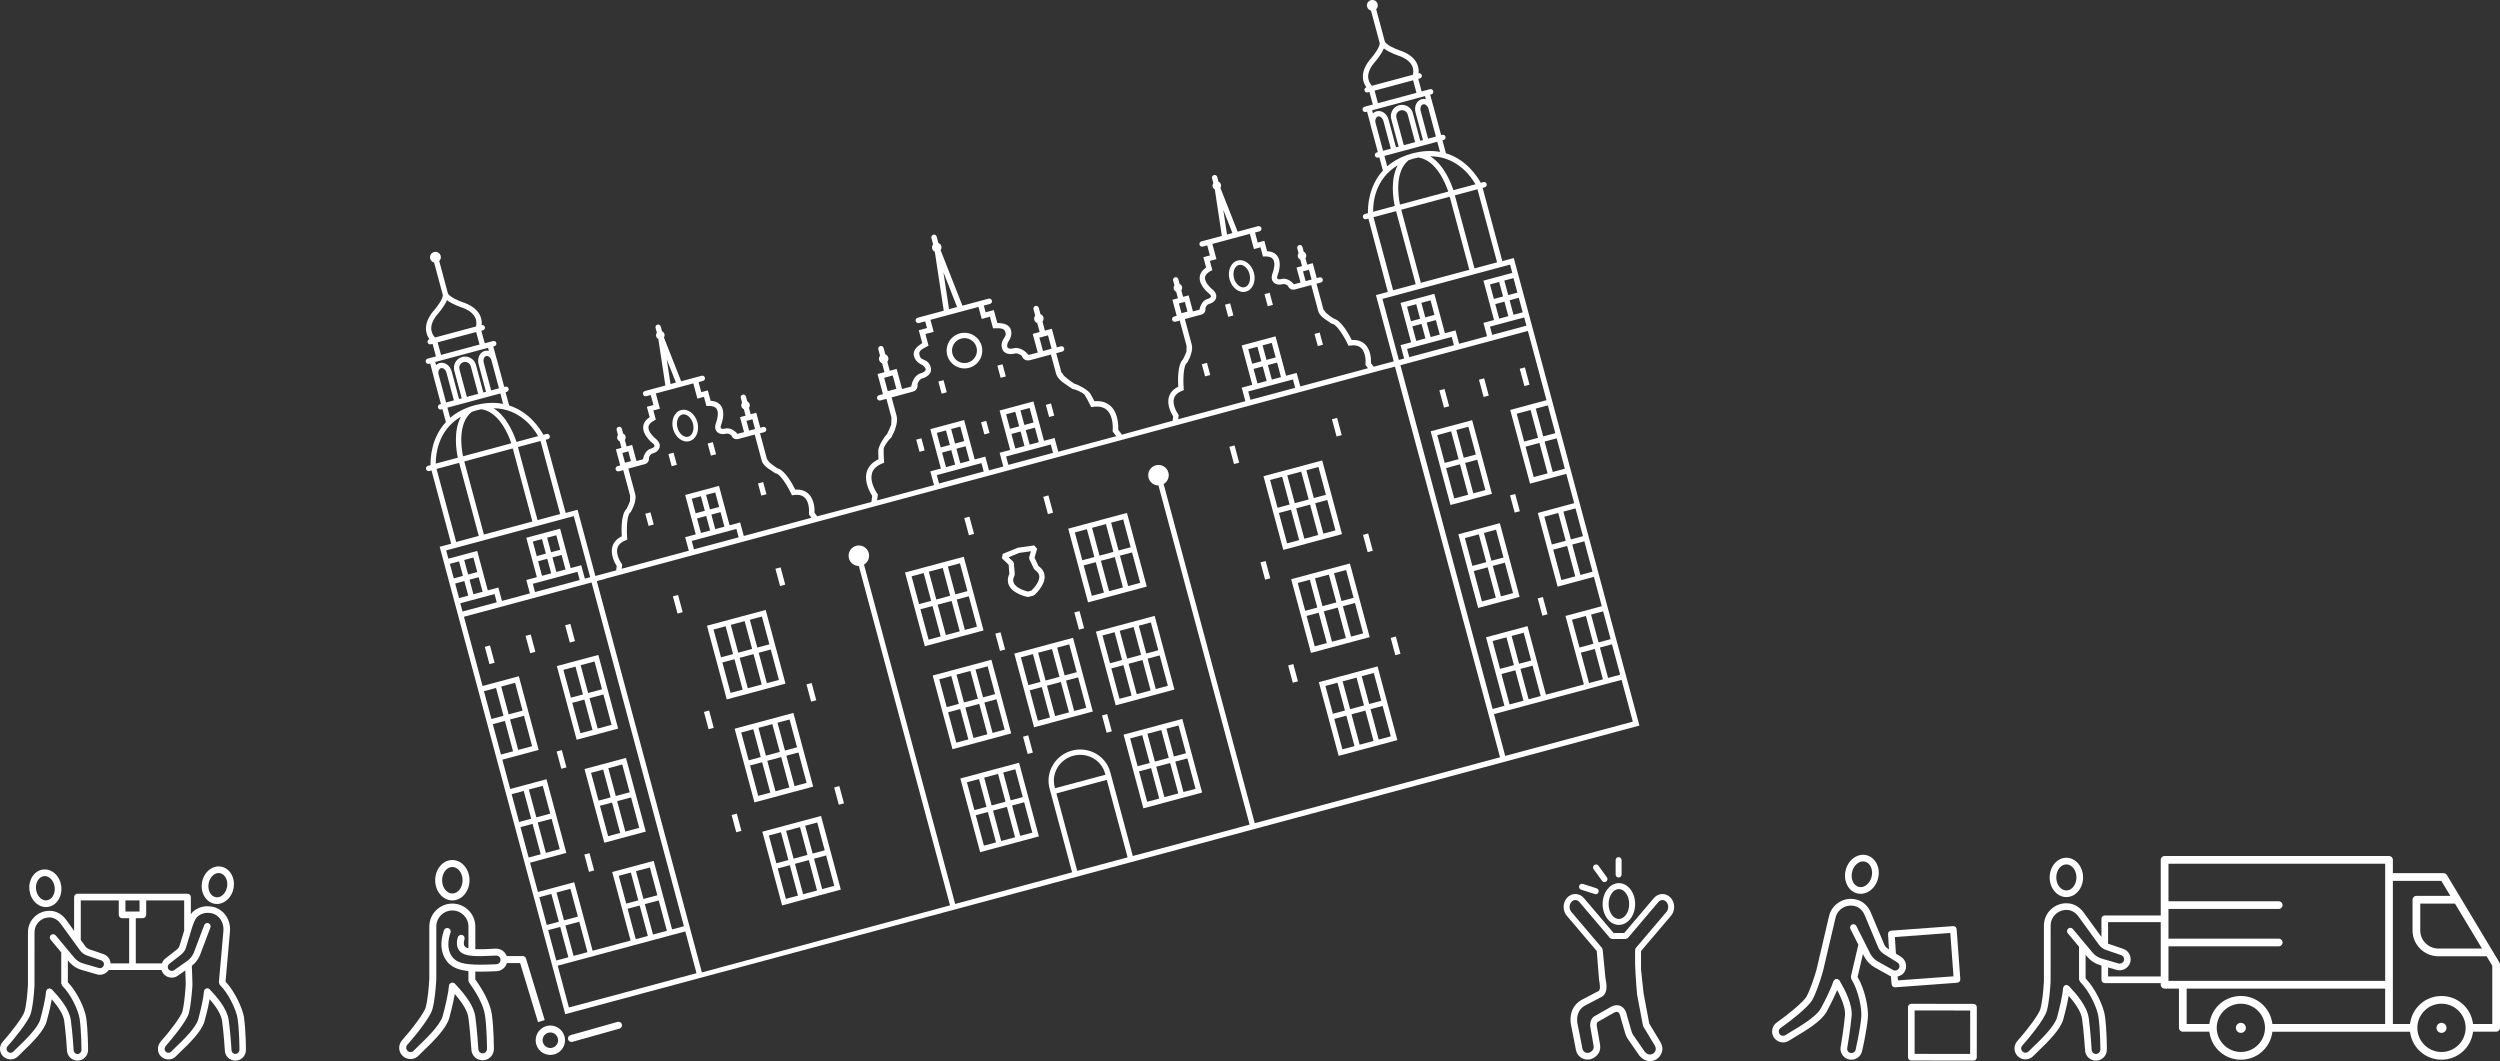 <?xml version="1.0" encoding="UTF-8"?>
<svg id="Ebene_2" data-name="Ebene 2" xmlns="http://www.w3.org/2000/svg" viewBox="0 0 1234.58 524">
  <rect x="0" y="0" width="1234.58" height="524" fill="#333333" stroke="none"/>
  <defs>
    <style>
      .cls-1 {
        fill: #fff;
      }
    </style>
  </defs>
  <g id="Ebene_1-2" data-name="Ebene 1">
    <g>
      <g>
        <g>
          <path class="cls-1" d="M615.28,144.01c3.32-.89,5.09-5.06,3.95-9.29-1.14-4.23-4.76-6.94-8.08-6.05-3.32.89-5.09,5.06-3.95,9.29,1.14,4.23,4.76,6.94,8.08,6.05ZM611.75,130.86c2.08-.56,4.51,1.48,5.3,4.46.8,2.97-.28,5.96-2.36,6.51-2.08.56-4.51-1.48-5.3-4.46-.8-2.97.28-5.96,2.36-6.51Z"/>
          <path class="cls-1" d="M633.73,271.56l29-7.79-9.78-36.39-29,7.79,9.78,36.39ZM645.12,232.22l5.97-1.6,3.69,13.73-5.97,1.6-3.69-13.73ZM649.49,248.5l5.97-1.6,4.03,15.01-5.97,1.6-4.03-15.01ZM635.71,234.75l6.86-1.84,3.69,13.73-6.86,1.84-3.69-13.73ZM640.09,251.03l6.86-1.84,4.03,15.01-6.86,1.84-4.03-15.01ZM627.2,237.03l5.97-1.6,3.69,13.73-5.97,1.6-3.69-13.73ZM631.57,253.31l5.97-1.6,4.03,15.01-5.97,1.6-4.03-15.01Z"/>
          <path class="cls-1" d="M647.4,322.42l29-7.79-9.78-36.39-29,7.79,9.78,36.39ZM658.78,283.08l5.97-1.6,3.69,13.73-5.97,1.6-3.69-13.73ZM663.16,299.36l5.97-1.6,4.03,15.01-5.97,1.6-4.03-15.01ZM649.38,285.6l6.86-1.84,3.69,13.73-6.86,1.84-3.69-13.73ZM653.75,301.88l6.86-1.84,4.03,15.01-6.86,1.84-4.03-15.01ZM640.86,287.89l5.97-1.6,3.69,13.73-5.97,1.6-3.69-13.73ZM645.24,304.17l5.97-1.6,4.03,15.01-5.97,1.6-4.03-15.01Z"/>
          <path class="cls-1" d="M661.06,373.27l29-7.79-9.78-36.39-29,7.79,9.78,36.39ZM672.45,333.93l5.97-1.6,3.69,13.73-5.97,1.6-3.69-13.73ZM676.82,350.21l5.97-1.6,4.03,15.01-5.97,1.6-4.03-15.01ZM663.04,336.46l6.86-1.84,3.69,13.73-6.86,1.84-3.69-13.73ZM667.41,352.74l6.86-1.84,4.03,15.01-6.86,1.84-4.03-15.01ZM654.52,338.75l5.97-1.6,3.69,13.73-5.97,1.6-3.69-13.73ZM658.9,355.03l5.97-1.6,4.03,15.01-5.97,1.6-4.03-15.01Z"/>
          <rect class="cls-1" x="594.26" y="179.44" width="2.64" height="6.21" transform="translate(-26.97 160.78) rotate(-15.04)"/>
          <rect class="cls-1" x="649.92" y="164.48" width="2.64" height="6.21" transform="translate(-21.18 174.71) rotate(-15.04)"/>
          <path class="cls-1" d="M340.45,217.85c3.32-.89,5.09-5.06,3.95-9.29-1.14-4.23-4.76-6.94-8.07-6.05-3.32.89-5.09,5.06-3.95,9.29,1.14,4.23,4.76,6.94,8.08,6.05ZM336.91,204.7c2.08-.56,4.5,1.48,5.3,4.46.8,2.97-.28,5.96-2.36,6.51-2.08.56-4.51-1.48-5.3-4.46s.28-5.96,2.36-6.51Z"/>
          <path class="cls-1" d="M358.9,345.39l29-7.79-9.78-36.39-29,7.79,9.78,36.39ZM370.29,306.06l5.97-1.6,3.69,13.73-5.97,1.6-3.69-13.73ZM374.66,322.34l5.97-1.6,4.03,15.01-5.97,1.6-4.03-15.01ZM360.88,308.58l6.86-1.84,3.69,13.73-6.86,1.84-3.69-13.73ZM365.26,324.86l6.86-1.84,4.03,15.01-6.86,1.84-4.03-15.01ZM352.37,310.87l5.97-1.6,3.69,13.73-5.97,1.6-3.69-13.73ZM356.74,327.15l5.97-1.6,4.03,15.01-5.97,1.6-4.03-15.01Z"/>
          <path class="cls-1" d="M372.57,396.25l29-7.79-9.78-36.39-29,7.79,9.78,36.39ZM383.95,356.91l5.97-1.6,3.69,13.73-5.97,1.6-3.69-13.73ZM388.33,373.19l5.97-1.6,4.03,15.01-5.97,1.6-4.03-15.01ZM374.54,359.44l6.86-1.84,3.69,13.73-6.86,1.84-3.69-13.73ZM378.92,375.72l6.86-1.84,4.03,15.01-6.86,1.84-4.03-15.01ZM366.03,361.73l5.97-1.6,3.69,13.73-5.97,1.6-3.69-13.73ZM370.4,378.01l5.97-1.6,4.03,15.01-5.97,1.6-4.03-15.01Z"/>
          <path class="cls-1" d="M386.23,447.11l29-7.79-9.78-36.39-29,7.79,9.78,36.39ZM397.61,407.77l5.97-1.6,3.69,13.73-5.97,1.6-3.69-13.73ZM401.99,424.05l5.97-1.6,4.03,15.01-5.97,1.6-4.03-15.01ZM388.21,410.3l6.86-1.84,3.69,13.73-6.86,1.84-3.69-13.73ZM392.58,426.58l6.86-1.84,4.03,15.01-6.86,1.84-4.03-15.01ZM379.69,412.58l5.97-1.6,3.69,13.73-5.97,1.6-3.69-13.73ZM384.07,428.86l5.97-1.6,4.03,15.01-5.97,1.6-4.03-15.01Z"/>
          <rect class="cls-1" x="319.43" y="253.27" width="2.64" height="6.21" transform="translate(-55.53 92) rotate(-15.04)"/>
          <rect class="cls-1" x="375.09" y="238.32" width="2.64" height="6.21" transform="translate(-49.75 105.93) rotate(-15.04)"/>
          <path class="cls-1" d="M478.57,181.63c4.69-1.26,7.47-6.1,6.21-10.78-1.26-4.69-6.1-7.47-10.78-6.21-4.69,1.26-7.47,6.1-6.22,10.78,1.26,4.69,6.1,7.47,10.78,6.22ZM474.69,167.18c3.28-.88,6.67,1.07,7.55,4.35.88,3.28-1.07,6.67-4.35,7.55-3.28.88-6.67-1.07-7.55-4.35-.88-3.28,1.07-6.67,4.35-7.55Z"/>
          <path class="cls-1" d="M284.77,365.31l20.48-5.5-9.78-36.39-20.48,5.5,9.78,36.39ZM286.74,328.5l6.86-1.84,3.69,13.73-6.86,1.84-3.69-13.73ZM291.12,344.78l6.86-1.84,4.03,15.01-6.86,1.84-4.03-15.01ZM278.23,330.79l5.97-1.6,3.69,13.73-5.97,1.6-3.69-13.73ZM282.6,347.07l5.97-1.6,4.03,15.01-5.97,1.6-4.03-15.01Z"/>
          <path class="cls-1" d="M298.43,416.17l20.48-5.5-9.78-36.39-20.48,5.5,9.78,36.39ZM300.41,379.36l6.86-1.84,3.69,13.73-6.86,1.84-3.69-13.73ZM304.78,395.64l6.86-1.84,4.03,15.01-6.86,1.84-4.03-15.01ZM291.89,381.64l5.97-1.6,3.69,13.73-5.97,1.6-3.69-13.73ZM296.27,397.92l5.97-1.6,4.03,15.01-5.97,1.6-4.03-15.01Z"/>
          <path class="cls-1" d="M716.29,249.38l20.48-5.5-9.78-36.39-20.48,5.5,9.78,36.39ZM719.16,212.33l5.97-1.6,3.69,13.73-5.97,1.6-3.69-13.73ZM723.53,228.61l5.97-1.6,4.03,15.01-5.97,1.6-4.03-15.01ZM709.75,214.86l6.86-1.84,3.69,13.73-6.86,1.84-3.69-13.73ZM714.12,231.14l6.86-1.84,4.03,15.01-6.86,1.84-4.03-15.01Z"/>
          <path class="cls-1" d="M729.96,300.23l20.48-5.5-9.78-36.39-20.48,5.5,9.78,36.39ZM732.82,263.19l5.97-1.6,3.69,13.73-5.97,1.6-3.69-13.73ZM737.19,279.47l5.97-1.6,4.03,15.01-5.97,1.6-4.03-15.01ZM723.41,265.71l6.86-1.84,3.69,13.73-6.86,1.84-3.69-13.73ZM727.79,281.99l6.86-1.84,4.03,15.01-6.86,1.84-4.03-15.01Z"/>
          <path class="cls-1" d="M802.65,332.5l-9.09-33.84h0s-3.89-14.47-3.89-14.47h0s-9.78-36.39-9.78-36.39h0s-3.89-14.47-3.89-14.47h0s-6.91-25.73-6.91-25.73l-2.86-10.66-1.1-4.1-1.95-7.24-14.94-55.62-.68-2.55-2.55.68-3.12.84-9.72-36.19,1.07-.29c.7-.19,1.12-.91.93-1.62-.19-.7-.91-1.12-1.62-.93l-1.31.35c-1.6-2.95-7-11.47-17.19-14.58l-1.72-6.41.57-.15c.7-.19,1.12-.91.93-1.62-.19-.7-.91-1.12-1.62-.93l-.53.14-3.66-13.64c-.06-.23-.14-.45-.22-.67l-1.52-5.67.57-.15c.7-.19,1.12-.91.93-1.62s-.91-1.12-1.62-.93l-.57.15h0s-3.54.95-3.54.95l-1.67-6.2.82-.22c.7-.19,1.12-.91.93-1.62s-.9-1.11-1.59-.94c.12-1.2.06-2.73-.61-4.35-1.15-2.8-3.7-5-7.57-6.52l-.09-.03s-4.98-1.57-7.4-3.59c-.28-.23-.5-.45-.66-.64l-.28-.35-4.33-16.13c.66-.66.97-1.63.71-2.59-.38-1.43-1.86-2.28-3.29-1.89-1.43.38-2.28,1.86-1.89,3.29.26.96,1.02,1.65,1.92,1.89l4.33,16.13-.07.44c-.04.25-.12.55-.25.89-1.08,2.97-4.58,6.78-4.61,6.82l-.06.07c-2.58,3.26-3.69,6.43-3.28,9.43.24,1.74.95,3.1,1.65,4.07-.69.2-1.09.91-.91,1.61s.91,1.12,1.62.93l.81-.22,1.67,6.2-3.54.95h0s-.57.16-.57.16c-.7.19-1.12.91-.93,1.62.19.7.91,1.12,1.62.93l.57-.15,1.53,5.68c.04.23.08.46.14.69l3.66,13.64-.53.14c-.7.19-1.12.91-.93,1.62.19.7.91,1.12,1.62.93l.57-.15,1.76,6.56c-7.08,7.77-7.47,17.7-7.38,21.03l-1.54.41c-.7.19-1.12.91-.93,1.62.19.7.91,1.12,1.62.93l1.07-.29,9.59,36.22-3.32.89-2.55.68h0s8.79,32.7,8.79,32.7h0s0,.03,0,.03l-5.53,1.46-4.36,1.17-1.33-1.73c.08-1.63.02-6.48-2.95-9.35-1.64-1.58-3.84-2.29-6.55-2.1-1.39-2.79-5.19-9.72-8.87-10.55-2.15-1.37-4.2-3.03-4.45-3.61-.1-.36-.33-.64-.64-.8l-3.45-12.85,2.14-.58c.7-.19,1.12-.91.93-1.62-.19-.7-.91-1.12-1.62-.93l-1.33.36-1.98-7.37-2.74.74-.86-3.2c.36-.5.52-1.15.34-1.79s-.63-1.13-1.19-1.38l-.64-2.38c-.19-.7-.91-1.12-1.62-.93s-1.12.91-.93,1.62l.64,2.38c-.37.5-.52,1.15-.34,1.79s.63,1.13,1.2,1.38l.86,3.2-2.74.74,1.98,7.37-3.23.87c-.61-.71-3.15-3.38-6.09-2.6-1.07.29-1.82.12-2.07-.15-.26-.29-.21-1,.14-1.9.09-.22,2.27-5.77-.13-9.2-1.07-1.53-2.78-2.36-5.12-2.49l-1.38-5.12-3.25.87-1.33-4.96,2.2-.59c.7-.19,1.12-.91.93-1.62-.19-.7-.91-1.12-1.62-.93l-10.11,2.72-8.5-21.61c.3-.48.41-1.08.26-1.67-.17-.64-.63-1.13-1.2-1.38l-.64-2.38c-.19-.7-.91-1.12-1.62-.93-.7.19-1.12.91-.93,1.62l.64,2.38c-.36.5-.52,1.15-.34,1.79.16.59.56,1.05,1.06,1.32l3.48,22.96-10.11,2.72c-.7.19-1.12.91-.93,1.62.19.7.91,1.12,1.62.93l2.2-.59,1.33,4.96-3.25.87,1.38,5.12c-1.96,1.28-3.02,2.86-3.18,4.72-.36,4.17,4.31,7.88,4.51,8.03.74.59,1.14,1.18,1.06,1.57-.08.36-.64.88-1.71,1.17-2.93.79-3.79,4.37-3.97,5.3l-3.23.87-2.13-7.94-2.74.74-.86-3.2c.36-.5.52-1.15.34-1.79-.17-.64-.63-1.13-1.19-1.38l-.64-2.38c-.19-.7-.91-1.12-1.62-.93s-1.12.91-.93,1.62l.64,2.38c-.37.5-.52,1.15-.34,1.79s.63,1.13,1.2,1.38l.86,3.2-2.74.74,2.13,7.94-1.33.36c-.7.19-1.12.91-.93,1.62.19.7.91,1.12,1.62.93l2.14-.58,3.39,12.62-.08,2.75c-.37,1.04-.98,2.42-1.66,3.73-2.77,2.56-2.58,10.46-2.39,13.57-2.44,1.2-3.99,2.91-4.62,5.1-1.13,3.97,1.25,8.2,2.13,9.57l-.28,2.16-4.49,1.21-11.76,3.22s0,0,0,0l-8.77,2.41-1.85-2.41v-.11c.09-1.79.07-7.93-3.59-11.46-1.99-1.92-4.67-2.77-7.97-2.54h-.2s-.09-.16-.09-.16c-.49-.97-1.18-2.31-2.03-3.75-1.66-2.02-5.82-4.25-7.61-4.65l-.1-.04c-2.44-1.56-5.31-3.78-5.68-4.64-.11-.4-.34-.69-.67-.86l-.11-.06-1.04-3.87-.26-.95-1.27-4.71,2.97-.8c.72-.19,1.15-.93.95-1.65s-.93-1.15-1.65-.95l-1.95.52-2.48-9.21-3.42.92-1.19-4.42.08-.12c.43-.58.56-1.31.38-1.99s-.67-1.24-1.33-1.53l-.13-.06-.84-3.12c-.19-.72-.94-1.15-1.65-.95s-1.15.93-.95,1.65l.84,3.12-.08.12c-.43.58-.57,1.31-.38,1.99.18.68.67,1.24,1.33,1.53l.13.06,1.19,4.42-3.42.92,2.48,9.21-4.51,1.21-.12-.14c-.84-.97-3.85-4.08-7.31-3.15-1.47.39-2.51.14-2.89-.28-.56-.63-.17-1.96.12-2.69.07-.18,2.33-2.88,1.53-5.9-.8-3.02-3.77-3.52-6.59-3.67h-.22s-1.7-6.34-1.7-6.34l-4.06,1.09-.56-2.08-.33-1.23,3.05-.82c.72-.19,1.15-.93.95-1.65-.19-.72-.94-1.15-1.65-.95l-12.91,3.47-10.78-27.42.08-.13c.35-.56.45-1.22.28-1.85-.18-.68-.67-1.24-1.33-1.53l-.13-.06-.84-3.12c-.19-.72-.93-1.15-1.65-.95s-1.15.93-.95,1.65l.84,3.12-.08.12c-.43.58-.57,1.31-.38,1.99.17.63.59,1.15,1.17,1.46l.13.07.02.15,4.39,28.98-12.91,3.47c-.72.19-1.15.93-.95,1.65s.94,1.15,1.65.95l3.05-.82.2.75.69,2.56-4.06,1.09,1.7,6.33-.18.12c-2.36,1.55-4.68,3.45-3.86,6.48.82,3.03,4.14,4.23,4.29,4.35,1.04.83,1.56,1.66,1.44,2.26-.12.56-.89,1.29-2.36,1.69-3.46.93-4.51,5.13-4.74,6.39l-.03.19-4.51,1.21-2.67-9.93-3.42.92-1.19-4.43.08-.12c.42-.58.56-1.31.38-1.99-.18-.68-.67-1.23-1.33-1.53l-.13-.06-.84-3.12c-.19-.72-.93-1.15-1.65-.95s-1.15.94-.95,1.65l.84,3.12-.08.12c-.43.58-.57,1.31-.38,1.99.18.68.67,1.24,1.33,1.53l.13.06,1.19,4.42-3.42.92,2.67,9.93-1.95.52c-.72.19-1.15.93-.95,1.65s.93,1.15,1.65.95l2.97-.8,1.26,4.71h0s1.21,4.51,1.21,4.51l-.12,3.54c-.5,1.38-1.28,3.14-2.09,4.7l-.06.08c-1.35,1.25-3.83,5.26-4.26,7.84,0,1.67.05,3.18.12,4.26v.2s-.17.09-.17.09c-2.97,1.46-4.86,3.54-5.62,6.19-1.4,4.9,1.66,10.21,2.63,11.72l.06.09-.39,3.01-7.28,1.92s0,0,0,0l-19.48,5.15-1.33-1.73c.08-1.63.02-6.48-2.95-9.35-1.64-1.58-3.84-2.29-6.55-2.1-1.39-2.79-5.19-9.72-8.87-10.55-2.15-1.37-4.2-3.03-4.45-3.61-.1-.36-.34-.64-.64-.8l-3.45-12.85,2.14-.58c.7-.19,1.12-.91.93-1.62-.19-.7-.91-1.12-1.62-.93l-1.33.36-1.98-7.37-2.74.74-.86-3.2c.36-.5.52-1.15.34-1.79s-.63-1.13-1.19-1.38l-.64-2.38c-.19-.7-.91-1.12-1.62-.93s-1.12.91-.93,1.62l.64,2.38c-.37.5-.52,1.15-.34,1.79s.63,1.13,1.2,1.38l.86,3.2-2.74.74,1.98,7.37-3.23.87c-.61-.71-3.15-3.38-6.09-2.6-1.07.29-1.82.12-2.07-.15-.26-.29-.21-1,.14-1.9.09-.22,2.27-5.77-.13-9.2-1.07-1.53-2.78-2.36-5.12-2.49l-1.38-5.12-3.25.87-1.33-4.96,2.2-.59c.7-.19,1.12-.91.93-1.62s-.91-1.12-1.62-.93l-10.11,2.72-8.5-21.61c.3-.48.41-1.08.26-1.67-.17-.64-.63-1.13-1.2-1.38l-.64-2.38c-.19-.7-.91-1.12-1.62-.93s-1.12.91-.93,1.62l.64,2.38c-.36.5-.52,1.15-.34,1.79.16.59.56,1.05,1.06,1.32l3.48,22.96-10.11,2.72c-.7.19-1.12.91-.93,1.62s.91,1.12,1.62.93l2.2-.59,1.33,4.96-3.25.87,1.38,5.12c-1.96,1.28-3.02,2.86-3.18,4.72-.36,4.17,4.31,7.88,4.51,8.03.74.59,1.14,1.18,1.06,1.57-.08.36-.64.88-1.71,1.17-2.93.79-3.79,4.37-3.97,5.3l-3.23.87-2.13-7.94-2.74.74-.86-3.2c.36-.5.52-1.15.34-1.79s-.63-1.13-1.19-1.38l-.64-2.38c-.19-.7-.91-1.12-1.62-.93s-1.12.91-.93,1.62l.64,2.38c-.37.5-.52,1.15-.34,1.79.17.64.63,1.13,1.2,1.38l.86,3.2-2.74.74,2.13,7.94-1.33.36c-.7.19-1.12.91-.93,1.62s.91,1.12,1.62.93l2.14-.58,3.39,12.62-.08,2.75c-.37,1.04-.98,2.42-1.66,3.73-2.77,2.56-2.58,10.46-2.39,13.57-2.44,1.2-3.99,2.91-4.62,5.1-1.13,3.97,1.25,8.2,2.13,9.57l-.28,2.16-4.49,1.21-5.77,1.55-8.79-32.7h0s-2.55.68-2.55.68l-3.32.89-9.85-36.15,1.07-.29c.7-.19,1.12-.91.93-1.62s-.91-1.12-1.62-.93l-1.54.41c-1.59-2.92-6.9-11.32-16.92-14.5l-1.76-6.56.57-.15c.7-.19,1.12-.91.93-1.62s-.91-1.12-1.62-.93l-.53.14-3.66-13.64c-.06-.23-.14-.45-.22-.67l-1.53-5.68.57-.15c.7-.19,1.12-.91.93-1.62s-.91-1.12-1.62-.93l-.57.15h0s-3.54.95-3.54.95l-1.67-6.2.82-.22c.7-.19,1.12-.91.93-1.62-.19-.69-.89-1.11-1.59-.94.12-1.2.06-2.73-.61-4.35-1.15-2.8-3.7-5-7.57-6.52l-.09-.03s-4.98-1.57-7.41-3.59c-.28-.23-.5-.45-.66-.64l-.28-.34-4.33-16.13c.66-.66.97-1.63.71-2.59-.38-1.43-1.86-2.28-3.28-1.89-1.43.38-2.28,1.86-1.89,3.29.26.96,1.02,1.65,1.92,1.89l4.33,16.13-.07.44c-.04.25-.12.55-.25.89-1.08,2.96-4.57,6.78-4.61,6.82l-.06.07c-2.58,3.26-3.69,6.43-3.28,9.43.24,1.74.95,3.1,1.65,4.07-.69.2-1.09.91-.91,1.61s.91,1.12,1.62.93l.82-.22,1.67,6.2-3.54.95h0s-.57.16-.57.16c-.7.19-1.12.91-.93,1.62s.91,1.12,1.62.93l.57-.15,1.52,5.67c.04.23.08.46.14.69l3.66,13.64-.53.14c-.7.19-1.12.91-.93,1.62s.91,1.12,1.62.93l.57-.15,1.72,6.41c-7.26,7.8-7.66,17.88-7.57,21.24l-1.31.35c-.7.19-1.12.91-.93,1.62s.91,1.12,1.62.93l1.07-.29,9.72,36.19-3.12.84-2.55.68.68,2.55,14.94,55.62,1.95,7.24,1.1,4.1,2.86,10.66,6.91,25.73h0s3.89,14.47,3.89,14.47h0s9.78,36.39,9.78,36.39h0s3.89,14.47,3.89,14.47h0s9.09,33.84,9.09,33.84h0s.68,2.55.68,2.55h0s6.23,23.18,6.23,23.18l65.55-17.61,2.56-.69,117.82-31.65,1.09-.29,9.34-2.51.8-.21,49.42-13.28,2.01-.54,1.15-.31,33.62-9.03,1.76-.47.32-.09.52-.14,50.55-13.58,15.27-4.1h0l110.57-29.71h0s68.11-18.3,68.11-18.3l-6.23-23.18h0s-.68-2.55-.68-2.55h0ZM265.72,215.37l-10.67,2.87c-1.08-3.36-4.54-12.41-11.34-16.66,13.2.2,19.94,10.07,22.01,13.79ZM266.93,217.77l9.69,36.08-11.16,3-9.69-36.08,11.16-3ZM253.22,221.45l9.69,36.08-23.94,6.43-9.69-36.08,23.94-6.43ZM228.65,225.33c-.83-4-2.69-16.35,4.33-21.96.72-.25,1.46-.48,2.23-.69.89-.23,1.74-.42,2.59-.58,8.83,1.37,13.41,12.95,14.7,16.82l-23.84,6.41ZM246.4,191.75l-3.85,1.04-3.66-13.64c-.41-1.51.14-3.03,1.2-3.32.92-.25,1.99.52,2.51,1.73l3.81,14.19ZM213.01,163c-.3-2.25.61-4.74,2.71-7.41.4-.44,3.7-4.12,5-7.37,2.76,2.16,7.45,3.69,8.02,3.87,3.13,1.24,5.16,2.93,6.04,5.01.71,1.71.47,3.32.26,4.14l-20.19,5.42c-.59-.6-1.59-1.85-1.84-3.67ZM235.14,163.95l1.67,6.2-19.02,5.11-1.67-6.2,19.02-5.11ZM214.93,178.77l26.1-7.01.41,1.53c-.67-.17-1.36-.18-2.04,0-2.48.67-3.85,3.6-3.06,6.55l3.66,13.64-1.31.35-3.66-13.64c-.79-2.95-3.83-4.7-6.77-3.91-2.95.79-4.7,3.83-3.91,6.78l3.66,13.64-1.31.35-3.66-13.64c-.79-2.95-3.45-4.8-5.93-4.13-.68.18-1.28.54-1.77,1.02l-.41-1.52ZM232.48,180.86l3.66,13.64-5.59,1.5-3.66-13.64c-.41-1.54.5-3.13,2.04-3.54s3.13.5,3.54,2.04ZM216.48,184.56c-.15-1.31.38-2.5,1.31-2.75,1.06-.28,2.29.76,2.7,2.27l3.66,13.64-3.85,1.04-3.81-14.19ZM220.98,201.31l26.1-7.01,1.38,5.13c-3.18-.62-6.78-.7-10.81,0-.13,0-.26.03-.38.07-.85.16-1.71.35-2.59.58-.01,0-.03,0-.04,0-.04.01-.08.02-.12.03s-.08.02-.12.03c-.01,0-.03.01-.04.01-5.12,1.41-9.04,3.6-12.05,6.16l-1.35-5.02ZM216.88,218.82c2.02-5.7,5.62-10.06,10.75-13.04-3.85,7.09-2.29,16.77-1.54,20.24l-10.89,2.92c-.02-2.06.19-5.92,1.68-10.12ZM215.58,231.57l11.16-3,9.69,36.08-11.16,3-9.69-36.08ZM227.32,297.91l16.9-4.54,1.09,4.07-16.9,4.54-1.09-4.07ZM229.31,286.95l1.93,7.18-4.53,1.22-1.93-7.18,4.53-1.22ZM224.09,285.62l-1.93-7.18,4.53-1.22,1.93,7.18-4.53,1.22ZM236.39,285.05l1.93,7.18-4.53,1.22-1.93-7.18,4.53-1.22ZM231.17,283.72l-1.93-7.18,4.53-1.22,1.93,7.18-4.53,1.22ZM343.95,480.59l-63,16.93-5.54-20.63,63.01-16.93,5.54,20.64ZM276.66,457.72l4.03,15.01-5.97,1.6-4.03-15.01,5.97-1.6ZM270.01,456.78l-3.69-13.73,5.97-1.6,3.69,13.73-5.97,1.6ZM286.07,455.19l4.03,15.01-6.86,1.84-4.03-15.01,6.86-1.84ZM278.52,454.49l-3.69-13.73,6.86-1.84,3.69,13.73-6.86,1.84ZM315.9,447.18l4.03,15.01-5.97,1.6-4.03-15.01,5.97-1.6ZM309.25,446.23l-3.69-13.73,5.97-1.6,3.69,13.73-5.97,1.6ZM325.3,444.65l4.03,15.01-6.86,1.84-4.03-15.01,6.86-1.84ZM317.76,443.95l-3.69-13.73,6.86-1.84,3.69,13.73-6.86,1.84ZM329.54,426.87l8.2,30.53-5.85,1.57-9.09-33.84-20.48,5.5,9.09,33.84-18.76,5.04-9.09-33.84-17.92,4.82-3.89-14.47,17.92-4.82-9.78-36.39-17.92,4.82-3.89-14.47,17.92-4.82-9.78-36.39-17.92,4.82-9.19-34.19,4.6-1.24,2.55-.68,12.3-3.31,5-1.34,4.23-1.14,4.58-1.23,12.3-3.31,2.55-.68,12.3-3.31,2.61-.7,37.4,139.21ZM263,406.86l4.03,15.01-5.97,1.6-4.03-15.01,5.97-1.6ZM256.35,405.92l-3.69-13.73,5.97-1.6,3.69,13.73-5.97,1.6ZM272.4,404.34l4.03,15.01-6.86,1.84-4.03-15.01,6.86-1.84ZM264.86,403.63l-3.69-13.73,6.86-1.84,3.69,13.73-6.86,1.84ZM249.33,356.01l4.03,15.01-5.97,1.6-4.03-15.01,5.97-1.6ZM242.68,355.06l-3.69-13.73,5.97-1.6,3.69,13.73-5.97,1.6ZM258.74,353.48l4.03,15.01-6.86,1.84-4.03-15.01,6.86-1.84ZM251.2,352.77l-3.69-13.73,6.86-1.84,3.69,13.73-6.86,1.84ZM270.26,275.95l1.93,7.18-4.53,1.22-1.93-7.18,4.53-1.22ZM265.05,274.62l-1.93-7.18,4.53-1.22,1.93,7.18-4.53,1.22ZM285.18,282.37l1.09,4.07-22.06,5.93-1.09-4.07,22.06-5.93ZM277.34,274.05l1.93,7.18-4.53,1.22-1.93-7.18,4.53-1.22ZM272.13,272.72l-1.93-7.18,4.53-1.22,1.93,7.18-4.53,1.22ZM291.43,285.05l-2.61.7-1.78-6.62-5.22,1.4-5.22-19.45-16.7,4.49,5.22,19.45-5.22,1.4,1.78,6.62-13.8,3.71-1.78-6.62-5.22,1.4-5.22-19.45-14.23,3.82-1.1-4.09,63.02-16.93,8.1,30.16ZM643.47,134.01l2.93-.79,1.29,4.82-2.93.79-1.29-4.82ZM604.1,103.61l4.51,11.48-2.66.72-1.85-12.2ZM582.18,149.85l2.93-.79,1.29,4.82-2.93.79-1.29-4.82ZM579.76,196.76c.47-1.62,1.8-2.89,3.96-3.77l.9-.37-.08-.97c-.36-4.26-.11-11.15,1.54-12.4l.23-.18.14-.26c.32-.61.7-1.37,1.07-2.18,0,0,1.74-3.81,1-6.43l-3.4-12.64,8.03-2.16c2.59-.6,2.14-3.31,2.14-3.31.33-.84.88-1.74,1.69-1.95,1.95-.52,3.3-1.71,3.61-3.17.21-1,.03-2.54-2.01-4.18-1.05-.83-3.72-3.46-3.52-5.75.1-1.18,1.02-2.24,2.71-3.15l.92-.5-1.22-4.55.7-.19,2.55-.66-2.02-7.53,18.51-4.97,2.02,7.53,2.54-.71.7-.19,1.22,4.55,1.04-.03c1.93-.06,3.25.4,3.93,1.37,1.31,1.87.33,5.49-.16,6.72-.95,2.45-.33,3.87.35,4.63,1,1.11,2.76,1.46,4.71.94.82-.22,1.74.28,2.45.84,0,0,.74,2.36,3.34,1.83l8.19-2.2,3.46,12.9c.66,2.43,3.89,4.31,3.89,4.31.9.67,1.82,1.28,2.55,1.74l.25.16.29.04c2.06.26,5.72,6.09,7.54,9.96l.41.88.96-.13c2.31-.32,4.1.11,5.32,1.28,2.61,2.51,2.13,7.68,2.12,7.73l-.05.52,1.29,1.68-33.44,8.99-1.8-6.68-5.22,1.4-5.22-19.45-16.7,4.49,5.22,19.45-5.22,1.4,1.8,6.68-33.17,8.91.27-2.09-.31-.43s-3.04-4.27-2.03-7.75ZM623.58,180.96l1.93,7.18-4.53,1.22-1.93-7.18,4.53-1.22ZM618.36,179.63l-1.93-7.18,4.53-1.22,1.93,7.18-4.53,1.22ZM638.49,187.38l1.11,4.13-22.06,5.93-1.11-4.13,22.06-5.93ZM630.66,179.06l1.93,7.18-4.53,1.22-1.93-7.18,4.53-1.22ZM625.44,177.73l-1.93-7.18,4.53-1.22,1.93,7.18-4.53,1.22ZM513.29,166.74l4.24-1.14,1.77,6.61-4.24,1.14-1.77-6.61ZM465.9,134.46l6.74,17.15-3.98,1.07-2.76-18.22ZM436.63,186.56l4.24-1.14,1.77,6.61-4.24,1.14-1.77-6.61ZM430.58,233.78c.61-2.12,2.33-3.78,5.13-4.91l.92-.37-.08-.99c-.13-1.52-.21-3.69-.16-5.94.34-1.63,2.71-4.65,3.44-5.2l.24-.18.14-.26c.33-.63.83-1.62,1.33-2.71.02-.05,2.12-4.71,1.24-7.83l-1.04-3.86-.16-.58-1.27-4.71,10.33-2.78c2.93-.69,2.48-3.67,2.46-3.8v-.08s.02-.08.02-.08c.4-1.02,1.13-2.31,2.31-2.62,2.33-.63,3.94-2.03,4.3-3.74.25-1.17-.32-3.77-2.4-4.93-2.08-1.15-2.63-.76-3.26-2.91-.63-2.15,1.6-3.05,3.54-4.09l.94-.51-1.54-5.75,4.07-1.07-1.36-5.06-.24-.88,23.73-6.38.24.91,1.35,5.04,4.06-1.12,1.54,5.75,1.07-.03c2.24-.07,4.49-.07,4.99,1.8.5,1.87-.07,2-1.23,4.1-1.16,2.1-.41,4.59.39,5.48,1.17,1.31,3.26,1.71,5.59,1.08,1.19-.32,2.46.43,3.32,1.11l.07.06.03.09c.03.11.89,2.68,3.84,2.09l10.51-2.82,1.27,4.71.17.62,1.11,4.14c.78,2.88,4.69,5.19,4.73,5.21,1.21.9,2.4,1.68,3.2,2.17l.25.16.3.04c.91.11,4.47,1.54,5.58,2.78,1.17,1.92,2.18,3.83,2.84,5.22l.42.9.98-.14c2.98-.42,5.31.15,6.9,1.68,3.38,3.25,2.75,9.85,2.75,9.92l-.05.53,1.81,2.36-28.63,7.69-1.83-6.79-5.22,1.4-5.22-19.45-16.7,4.49,5.22,19.45-5.22,1.4,1.83,6.79-7.08,1.9-1.83-6.79-5.22,1.4-5.22-19.45-16.7,4.49,5.22,19.45-5.22,1.4,1.83,6.79-28.11,7.55.39-2.95-.32-.43c-.16-.22-3.88-5.49-2.59-9.96ZM504,213.09l1.93,7.18-4.53,1.22-1.93-7.18,4.53-1.22ZM498.78,211.76l-1.93-7.18,4.53-1.22,1.93,7.18-4.53,1.22ZM518.91,219.51l1.11,4.13-22.06,5.93-1.11-4.13,22.06-5.93ZM511.07,211.19l1.93,7.18-4.53,1.22-1.93-7.18,4.53-1.22ZM505.86,209.86l-1.93-7.18,4.53-1.22,1.93,7.18-4.53,1.22ZM469.76,222.28l1.93,7.18-4.53,1.22-1.93-7.18,4.53-1.22ZM464.55,220.96l-1.93-7.18,4.53-1.22,1.93,7.18-4.53,1.22ZM484.68,228.7l1.11,4.13-22.06,5.93-1.11-4.13,22.06-5.93ZM476.84,220.38l1.93,7.18-4.53,1.22-1.93-7.18,4.53-1.22ZM471.63,219.05l-1.93-7.18,4.53-1.22,1.93,7.18-4.53,1.22ZM368.64,207.84l2.93-.79,1.29,4.82-2.93.79-1.29-4.82ZM329.27,177.45l4.51,11.48-2.66.72-1.85-12.2ZM307.35,223.69l2.93-.79,1.29,4.82-2.93.79-1.29-4.82ZM304.93,270.6c.47-1.62,1.8-2.89,3.96-3.77l.9-.37-.08-.97c-.36-4.26-.11-11.15,1.54-12.4l.23-.18.14-.26c.32-.61.7-1.37,1.07-2.18,0,0,1.74-3.81,1-6.43l-3.4-12.64,8.03-2.16c2.59-.6,2.14-3.31,2.14-3.31.33-.84.88-1.74,1.69-1.95,1.95-.52,3.3-1.71,3.61-3.17.21-1,.03-2.54-2.01-4.18-1.05-.83-3.72-3.46-3.52-5.75.1-1.18,1.02-2.24,2.71-3.15l.92-.5-1.22-4.55.7-.19,2.55-.66-2.02-7.53,18.51-4.97,2.02,7.53,2.54-.71.7-.19,1.22,4.55,1.04-.03c1.93-.06,3.25.4,3.93,1.37,1.31,1.87.33,5.49-.16,6.72-.95,2.45-.33,3.87.35,4.63,1,1.11,2.76,1.46,4.71.94.82-.22,1.74.28,2.45.84,0,0,.74,2.36,3.34,1.83l8.19-2.2,3.46,12.9c.66,2.43,3.89,4.31,3.89,4.31.9.67,1.82,1.28,2.55,1.74l.25.16.29.04c2.06.26,5.72,6.09,7.54,9.96l.41.88.96-.13c2.31-.32,4.1.11,5.32,1.28,2.61,2.51,2.13,7.68,2.12,7.73l-.05.52,1.29,1.68-33.44,8.99-1.8-6.68-5.22,1.4-5.22-19.45-16.7,4.49,5.22,19.45-5.22,1.4,1.8,6.68-33.17,8.91.27-2.09-.31-.43s-3.04-4.27-2.03-7.75ZM348.75,254.8l1.93,7.18-4.53,1.22-1.93-7.18,4.53-1.22ZM343.53,253.47l-1.93-7.18,4.53-1.22,1.93,7.18-4.53,1.22ZM363.66,261.21l1.11,4.13-22.06,5.93-1.11-4.13,22.06-5.93ZM355.82,252.9l1.93,7.18-4.53,1.22-1.93-7.18,4.53-1.22ZM350.61,251.57l-1.93-7.18,4.53-1.22,1.93,7.18-4.53,1.22ZM556.85,423.39l-24.88,6.68-10.28-38.26,24.88-6.68,10.28,38.26ZM545.89,382.58l-24.88,6.68-.16-.59c-1.8-6.68,2.32-13.62,9.18-15.46,6.86-1.84,13.9,2.1,15.7,8.78l.16.59ZM628.93,404.03l-3.5.94-5.79,1.56-45-167.49c1.93-1.12,2.96-3.43,2.35-5.69-.72-2.7-3.51-4.3-6.21-3.58-2.7.72-4.3,3.51-3.58,6.21.61,2.26,2.65,3.74,4.89,3.75l45,167.49-3.32.9h0s-1.74.47-1.74.47l-47.66,12.81-.52.14-.32.09-1.5.4s0-.01,0-.02l-2.62.7-11.12-41.4c-2.17-8.09-10.66-12.86-18.93-10.64-8.26,2.22-13.22,10.61-11.05,18.7l11.12,41.4-1.76.47s0,.01,0,.02l-.67.18-1.82.49h0s-50.39,13.63-50.39,13.63h0s-3.1.84-3.1.84l-45.02-167.59c1.93-1.12,2.96-3.43,2.35-5.69-.72-2.7-3.51-4.3-6.21-3.58-2.7.72-4.3,3.51-3.58,6.21.61,2.26,2.65,3.74,4.89,3.75l45.03,167.59-4.78,1.29h0s-117.77,31.84-117.77,31.84v-.03s-51.88-193.21-51.88-193.21l4.03-1.08s-.01-.04-.02-.06l42.12-11.32,12.3-3.31,2.55-.68,12.3-3.31,54.56-14.66,1.03-.28,138.13-37.11.8-.21,53.16-14.28,12.3-3.31,2.55-.68,12.3-3.31,42.02-11.29s0,.04.01.06l4.02-1.08,51.88,192.91-111.83,30.05ZM722.1,83.08c3.39,2.89,5.51,6.13,6.52,7.92l-10.89,2.92c-1.09-3.38-4.59-12.53-11.47-16.74,5.93,0,11.23,1.98,15.84,5.9ZM729.62,93.47l9.69,36.08-11.16,3-9.69-36.08,11.16-3ZM715.91,97.15l9.69,36.08-23.94,6.43-9.69-36.08,23.94-6.43ZM691.34,101.02c-.82-4-2.67-16.31,4.29-21.92.81-.29,1.64-.56,2.53-.8.77-.2,1.53-.37,2.28-.52,8.89,1.33,13.47,12.95,14.75,16.83l-23.84,6.41ZM709.09,67.44l-3.85,1.04-3.66-13.64c-.41-1.51.14-3.03,1.2-3.32.92-.25,1.98.52,2.51,1.73l3.81,14.19ZM675.69,38.65c-.29-2.24.62-4.72,2.71-7.37.4-.44,3.7-4.11,5-7.37,2.76,2.16,7.45,3.69,8.02,3.87,3.15,1.25,5.19,2.95,6.05,5.05.7,1.7.46,3.29.25,4.1l-20.19,5.42c-.59-.6-1.61-1.88-1.85-3.71ZM697.83,39.65l1.67,6.2-19.02,5.11-1.67-6.2,19.02-5.11ZM677.62,54.46l26.1-7.01.41,1.52c-.67-.17-1.36-.18-2.04,0-2.48.67-3.85,3.6-3.06,6.55l3.66,13.64-1.31.35-3.66-13.64c-.79-2.95-3.83-4.7-6.78-3.91-2.94.79-4.7,3.83-3.91,6.78l3.66,13.64-1.31.35-3.66-13.64c-.79-2.95-3.45-4.8-5.93-4.13-.68.18-1.28.54-1.77,1.02l-.41-1.53ZM695.17,56.56l3.66,13.64-5.59,1.5-3.66-13.64c-.41-1.54.5-3.13,2.04-3.54,1.54-.41,3.13.5,3.54,2.04ZM679.18,60.26c-.15-1.31.38-2.51,1.3-2.75,1.06-.28,2.29.76,2.7,2.27l3.66,13.64-3.85,1.04-3.81-14.19ZM683.67,77l26.1-7.01,1.35,5.02c-3.89-.71-8.38-.63-13.51.71-.01,0-.03,0-.04,0-.04.01-.08.02-.11.03s-.08.02-.12.03c-.01,0-.03.01-.04.01-.88.24-1.72.51-2.53.8-.12.02-.25.07-.36.13-3.84,1.4-6.91,3.28-9.36,5.41l-1.38-5.13ZM690.24,81.61c-3.76,7.08-2.21,16.65-1.47,20.1l-10.67,2.87c-.08-4.27.81-16.18,12.13-22.97ZM678.27,107.26l11.16-3,9.69,36.08-11.16,3-9.69-36.08ZM806.33,356.37l-63.01,16.93-5.54-20.64,63.01-16.93,5.54,20.63ZM748.31,331.01l4.03,15.01-6.86,1.84-4.03-15.01,6.86-1.84ZM740.77,330.3l-3.69-13.73,6.86-1.84,3.69,13.73-6.86,1.84ZM756.82,328.72l4.03,15.01-5.97,1.6-4.03-15.01,5.97-1.6ZM750.17,327.77l-3.69-13.73,5.97-1.6,3.69,13.73-5.97,1.6ZM787.55,320.46l4.03,15.01-6.86,1.84-4.03-15.01,6.86-1.84ZM780,319.76l-3.69-13.73,6.86-1.84,3.69,13.73-6.86,1.84ZM796.06,318.18l4.03,15.01-5.97,1.6-4.03-15.01,5.97-1.6ZM789.41,317.23l-3.69-13.73,5.97-1.6,3.69,13.73-5.97,1.6ZM777.34,248.49l-17.92,4.82,9.78,36.39,17.92-4.82,3.89,14.47-17.92,4.82,9.09,33.84-18.76,5.04-9.09-33.84-20.48,5.5,9.09,33.84-5.84,1.57-45.54-169.76,2.55-.68,12.3-3.31,2.55-.68,12.3-3.31,4.58-1.23,4.23-1.14,5-1.34,12.3-3.31,2.55-.68,4.6-1.24,9.19,34.19-17.92,4.82,9.78,36.39,17.92-4.82,3.89,14.47ZM775.75,266.38l-3.69-13.73,5.97-1.6,3.69,13.73-5.97,1.6ZM782.4,267.32l4.03,15.01-5.97,1.6-4.03-15.01,5.97-1.6ZM766.34,268.9l-3.69-13.73,6.86-1.84,3.69,13.73-6.86,1.84ZM773.89,269.61l4.03,15.01-6.86,1.84-4.03-15.01,6.86-1.84ZM701.99,159.96l1.93,7.18-4.53,1.22-1.93-7.18,4.53-1.22ZM696.77,158.63l-1.93-7.18,4.53-1.22,1.93,7.18-4.53,1.22ZM716.91,166.38l1.09,4.07-22.06,5.93-1.09-4.07,22.06-5.93ZM709.07,158.06l1.93,7.18-4.53,1.22-1.93-7.18,4.53-1.22ZM703.85,156.73l-1.93-7.18,4.53-1.22,1.93,7.18-4.53,1.22ZM762.09,215.52l-3.69-13.73,5.97-1.6,3.69,13.73-5.97,1.6ZM768.74,216.46l4.03,15.01-5.97,1.6-4.03-15.01,5.97-1.6ZM752.68,218.05l-3.69-13.73,6.86-1.84,3.69,13.73-6.86,1.84ZM760.22,218.75l4.03,15.01-6.86,1.84-4.03-15.01,6.86-1.84ZM753.8,160.83l-16.9,4.54-1.09-4.07,16.9-4.54,1.09,4.07ZM742.94,148.96l1.93,7.18-4.53,1.22-1.93-7.18,4.53-1.22ZM737.73,147.63l-1.93-7.18,4.53-1.22,1.93,7.18-4.53,1.22ZM750.02,147.06l1.93,7.18-4.53,1.22-1.93-7.18,4.53-1.22ZM744.81,145.73l-1.93-7.18,4.53-1.22,1.93,7.18-4.53,1.22ZM746.8,134.77l-14.23,3.82,5.22,19.45-5.22,1.4,1.78,6.62-13.8,3.71-1.78-6.62-5.22,1.4-5.22-19.45-16.7,4.49,5.22,19.45-5.22,1.4,1.78,6.62-2.61.7-8.1-30.16,63.02-16.93,1.1,4.09Z"/>
          <path class="cls-1" d="M456.71,319.12l29-7.79-9.78-36.39-29,7.79,9.78,36.39ZM468.09,279.78l5.97-1.6,3.69,13.73-5.97,1.6-3.69-13.73ZM472.46,296.06l5.97-1.6,4.03,15.01-5.97,1.6-4.03-15.01ZM458.68,282.31l6.86-1.84,3.69,13.73-6.86,1.84-3.69-13.73ZM463.06,298.59l6.86-1.84,4.03,15.01-6.86,1.84-4.03-15.01ZM450.17,284.59l5.97-1.6,3.69,13.73-5.97,1.6-3.69-13.73ZM454.54,300.87l5.97-1.6,4.03,15.01-5.97,1.6-4.03-15.01Z"/>
          <path class="cls-1" d="M470.37,369.98l29-7.79-9.78-36.39-29,7.79,9.78,36.39ZM481.75,330.64l5.97-1.6,3.69,13.73-5.97,1.6-3.69-13.73ZM486.13,346.92l5.97-1.6,4.03,15.01-5.97,1.6-4.03-15.01ZM472.35,333.16l6.86-1.84,3.69,13.73-6.86,1.84-3.69-13.73ZM476.72,349.44l6.86-1.84,4.03,15.01-6.86,1.84-4.03-15.01ZM463.83,335.45l5.97-1.6,3.69,13.73-5.97,1.6-3.69-13.73ZM468.21,351.73l5.97-1.6,4.03,15.01-5.97,1.6-4.03-15.01Z"/>
          <path class="cls-1" d="M484.03,420.83l29-7.79-9.78-36.39-29,7.79,9.78,36.39ZM495.42,381.49l5.97-1.6,3.69,13.73-5.97,1.6-3.69-13.73ZM499.79,397.77l5.97-1.6,4.03,15.01-5.97,1.6-4.03-15.01ZM486.01,384.02l6.86-1.84,3.69,13.73-6.86,1.84-3.69-13.73ZM490.38,400.3l6.86-1.84,4.03,15.01-6.86,1.84-4.03-15.01ZM477.5,386.31l5.97-1.6,3.69,13.73-5.97,1.6-3.69-13.73ZM481.87,402.59l5.97-1.6,4.03,15.01-5.97,1.6-4.03-15.01Z"/>
          <path class="cls-1" d="M537.31,297.46l29-7.79-9.78-36.39-29,7.79,9.78,36.39ZM548.7,258.12l5.97-1.6,3.69,13.73-5.97,1.6-3.69-13.73ZM553.07,274.4l5.97-1.6,4.03,15.01-5.97,1.6-4.03-15.01ZM539.29,260.65l6.86-1.84,3.69,13.73-6.86,1.84-3.69-13.73ZM543.66,276.93l6.86-1.84,4.03,15.01-6.86,1.84-4.03-15.01ZM530.78,262.94l5.97-1.6,3.69,13.73-5.97,1.6-3.69-13.73ZM535.15,279.22l5.97-1.6,4.03,15.01-5.97,1.6-4.03-15.01Z"/>
          <path class="cls-1" d="M550.98,348.32l29-7.79-9.78-36.39-29,7.79,9.78,36.39ZM562.36,308.98l5.97-1.6,3.69,13.73-5.97,1.6-3.69-13.73ZM566.73,325.26l5.97-1.6,4.03,15.01-5.97,1.6-4.03-15.01ZM552.95,311.51l6.86-1.84,3.69,13.73-6.86,1.84-3.69-13.73ZM557.33,327.79l6.86-1.84,4.03,15.01-6.86,1.84-4.03-15.01ZM544.44,313.8l5.97-1.6,3.69,13.73-5.97,1.6-3.69-13.73ZM548.81,330.08l5.97-1.6,4.03,15.01-5.97,1.6-4.03-15.01Z"/>
          <path class="cls-1" d="M564.64,399.18l29-7.79-9.78-36.39-29,7.79,9.78,36.39ZM576.02,359.84l5.97-1.6,3.69,13.73-5.97,1.6-3.69-13.73ZM580.4,376.12l5.97-1.6,4.03,15.01-5.97,1.6-4.03-15.01ZM566.62,362.36l6.86-1.84,3.69,13.73-6.86,1.84-3.69-13.73ZM570.99,378.64l6.86-1.84,4.03,15.01-6.86,1.84-4.03-15.01ZM558.1,364.65l5.97-1.6,3.69,13.73-5.97,1.6-3.69-13.73ZM562.48,380.93l5.97-1.6,4.03,15.01-5.97,1.6-4.03-15.01Z"/>
          <path class="cls-1" d="M510.67,359.15l29-7.79-9.78-36.39-29,7.79,9.78,36.39ZM522.06,319.81l5.97-1.6,3.69,13.73-5.97,1.6-3.69-13.73ZM526.43,336.09l5.97-1.6,4.03,15.01-5.97,1.6-4.03-15.01ZM512.65,322.34l6.86-1.84,3.69,13.73-6.86,1.84-3.69-13.73ZM517.02,338.62l6.86-1.84,4.03,15.01-6.86,1.84-4.03-15.01ZM504.14,324.62l5.97-1.6,3.69,13.73-5.97,1.6-3.69-13.73ZM508.51,340.9l5.97-1.6,4.03,15.01-5.97,1.6-4.03-15.01Z"/>
          <path class="cls-1" d="M498.29,289.13c2.05,4.23,8.8,5.59,9.08,5.65l.6-.02,2.34-.63.52-.28c.22-.19,5.37-4.75,5.03-9.44-.14-1.94-1.16-3.59-3.02-4.89l-1.95-4.1,1.28-4.4-1.45-1.68-7.87,1.11-.31.08-7.36,2.99-.41,2.18,3.32,3.16.37,4.53c-.96,2.06-1.01,3.99-.16,5.75ZM500.27,277.29l-2.2-2.1,5.32-2.16,5.69-.8-.85,2.92.07.94,2.32,4.88.48.54c1.35.87,2.05,1.88,2.14,3.08.2,2.64-2.58,5.82-3.92,7.07l-1.72.46c-1.78-.41-5.77-1.76-6.93-4.15-.52-1.08-.42-2.3.31-3.74l.14-.71-.44-5.39-.4-.85Z"/>
          <rect class="cls-1" x="493.3" y="180.15" width="2.64" height="6.21" transform="translate(-30.61 134.61) rotate(-15.04)"/>
          <rect class="cls-1" x="464.16" y="187.98" width="2.64" height="6.21" transform="translate(-33.64 127.32) rotate(-15.04)"/>
          <rect class="cls-1" x="453.22" y="216.69" width="2.64" height="6.21" transform="translate(-41.46 125.46) rotate(-15.04)"/>
          <rect class="cls-1" x="517.22" y="199.5" width="2.64" height="6.21" transform="translate(-34.81 141.48) rotate(-15.04)"/>
          <rect class="cls-1" x="485.24" y="208.09" width="2.64" height="6.21" transform="translate(-38.13 133.47) rotate(-15.04)"/>
          <rect class="cls-1" x="625.2" y="144.82" width="2.64" height="6.21" transform="translate(-16.92 167.62) rotate(-15.04)"/>
          <rect class="cls-1" x="605.7" y="150.06" width="2.64" height="6.21" transform="translate(-18.95 162.74) rotate(-15.04)"/>
          <rect class="cls-1" x="350.22" y="218.59" width="2.64" height="6.21" transform="translate(-45.48 98.8) rotate(-15.04)"/>
          <rect class="cls-1" x="330.84" y="223.8" width="2.64" height="6.21" transform="translate(-47.5 93.95) rotate(-15.04)"/>
        </g>
        <g>
          <rect class="cls-1" x="658.85" y="206.56" width="2.64" height="8.83" transform="translate(-32.13 178.51) rotate(-15.04)"/>
          <rect class="cls-1" x="608.21" y="220.17" width="2.64" height="8.83" transform="translate(-37.4 165.84) rotate(-15.04)"/>
          <rect class="cls-1" x="384.02" y="280.4" width="2.64" height="8.83" transform="translate(-60.7 109.73) rotate(-15.04)"/>
          <rect class="cls-1" x="333.38" y="294" width="2.64" height="8.83" transform="translate(-65.96 97.06) rotate(-15.04)"/>
          <rect class="cls-1" x="260.64" y="313.55" width="2.64" height="8.83" transform="translate(-73.53 78.86) rotate(-15.04)"/>
          <rect class="cls-1" x="280.19" y="308.29" width="2.64" height="8.83" transform="translate(-71.49 83.75) rotate(-15.04)"/>
          <rect class="cls-1" x="240.51" y="318.95" width="2.64" height="8.83" transform="translate(-75.62 73.82) rotate(-15.04)"/>
          <rect class="cls-1" x="731.46" y="187.05" width="2.64" height="8.83" transform="translate(-24.58 196.68) rotate(-15.04)"/>
          <rect class="cls-1" x="711.91" y="192.31" width="2.64" height="8.83" transform="translate(-26.62 191.79) rotate(-15.04)"/>
          <rect class="cls-1" x="751.59" y="181.65" width="2.64" height="8.83" transform="translate(-22.49 201.72) rotate(-15.04)"/>
          <rect class="cls-1" x="516.3" y="244.86" width="2.64" height="8.83" transform="translate(-46.95 142.84) rotate(-15.04)"/>
          <rect class="cls-1" x="477.28" y="255.34" width="2.64" height="8.83" transform="translate(-51.01 133.07) rotate(-15.04)"/>
        </g>
        <g>
          <rect class="cls-1" x="674.19" y="263.66" width="2.64" height="8.83" transform="translate(-46.42 184.45) rotate(-15.04)"/>
          <rect class="cls-1" x="623.55" y="277.26" width="2.64" height="8.83" transform="translate(-51.68 171.77) rotate(-15.04)"/>
          <rect class="cls-1" x="399.36" y="337.49" width="2.64" height="8.83" transform="translate(-74.99 115.67) rotate(-15.04)"/>
          <rect class="cls-1" x="348.72" y="351.1" width="2.64" height="8.83" transform="translate(-80.25 102.99) rotate(-15.04)"/>
          <rect class="cls-1" x="275.98" y="370.64" width="2.64" height="8.83" transform="translate(-87.81 84.79) rotate(-15.04)"/>
          <rect class="cls-1" x="746.8" y="244.15" width="2.64" height="8.83" transform="translate(-38.87 202.62) rotate(-15.04)"/>
          <rect class="cls-1" x="531.64" y="301.96" width="2.64" height="8.83" transform="translate(-61.24 148.77) rotate(-15.04)"/>
          <rect class="cls-1" x="492.62" y="312.44" width="2.64" height="8.83" transform="translate(-65.29 139.01) rotate(-15.04)"/>
        </g>
        <g>
          <rect class="cls-1" x="687.86" y="314.55" width="2.64" height="8.83" transform="translate(-59.16 189.74) rotate(-15.04)"/>
          <rect class="cls-1" x="637.22" y="328.16" width="2.64" height="8.83" transform="translate(-64.42 177.06) rotate(-15.04)"/>
          <rect class="cls-1" x="413.03" y="388.39" width="2.64" height="8.83" transform="translate(-87.73 120.96) rotate(-15.04)"/>
          <rect class="cls-1" x="362.39" y="401.99" width="2.64" height="8.83" transform="translate(-92.99 108.29) rotate(-15.04)"/>
          <rect class="cls-1" x="289.65" y="421.53" width="2.64" height="8.83" transform="translate(-100.55 90.08) rotate(-15.04)"/>
          <rect class="cls-1" x="760.47" y="295.04" width="2.64" height="8.83" transform="translate(-51.61 207.91) rotate(-15.04)"/>
          <rect class="cls-1" x="545.31" y="352.85" width="2.64" height="8.83" transform="translate(-73.98 154.06) rotate(-15.04)"/>
          <rect class="cls-1" x="506.3" y="363.33" width="2.64" height="8.83" transform="translate(-78.03 144.3) rotate(-15.04)"/>
        </g>
      </g>
      <g>
        <path class="cls-1" d="M825.19,452.24c1.02-1.19,1.57-2.74,1.57-4.37s-.58-3.25-1.63-4.43c-1.09-1.24-2.58-1.95-4.1-1.95-.03,0-.07,0-.1,0-1.62.01-3.1.73-4.2,2.02l-14.65,17.25h-5.23l-14.66-17.25c-1.09-1.29-2.58-2.01-4.17-2.02-.05,0-.1,0-.16,0-1.5,0-2.97.7-4.06,1.94-1.06,1.19-1.64,2.77-1.64,4.44s.56,3.19,1.58,4.37l14.78,17.39,1.16,14.36c.23,1.16.91,4.7-.2,5.37l-7.72,4.04c-5.67,2.75-6.79,8.34-5.96,12.67.34,1.64.7,3.46,1.05,5.27l.63,3.22c.24,1.24.47,2.4.67,3.43l.1.55c.29,1.37.99,2.54,2.03,3.39,1.87,1.53,4.46,1.75,6.57.57,2.59-1.45,3.74-3.71,3.32-6.54l-1.62-9.3c-.16-.93.11-1.88.59-2.08.05-.02.13-.05.15-.08l7.81-4.44c.81-.4,1.44-.5,1.88-.27.6.29,1.08,1.28,1.36,2.81l2.28,7.83c.28.95.7,1.83,1.24,2.61l5.76,8.33.08.09c1.58,1.71,3.24,2.56,5.02,2.56,1,0,2.05-.27,3.14-.81l.03-.02c2.13-1.3,4.43-4.68,2-8.69l-5.43-9.04-2.81-14.94c-.42-4.21-.84-8.14-1.26-11.74v-9.13l14.78-17.4ZM812.24,519.38l-5.68-8.21c-.36-.52-.63-1.08-.79-1.67l-2.24-7.66c-.56-3.13-1.99-4.44-3.08-4.98-.96-.49-2.58-.83-4.86.32l-7.77,4.42c-2.15.97-2.78,3.57-2.46,5.59l1.61,9.27c.09.51.33,2.05-1.7,3.19-1.15.63-2.28.27-2.91-.25-.47-.39-.77-.9-.91-1.59-.27-1.38-.6-3.05-.95-4.83l-.14-.73c-.45-2.29-.93-4.7-1.36-6.81-.28-1.52-.81-6.67,4.23-9.12l7.86-4.12c3.14-1.89,2.24-6.54,1.8-8.82l-.04-.21c-.02-.12-.05-.22-.05-.32l-1.32-13.61s0,0,0-.02c0,0,0-.02,0-.02v-.09c0-.14-.11-.23-.15-.36-.06-.21-.05-.43-.2-.6l-15.14-17.82c-.56-.65-.88-1.52-.88-2.45s.32-1.83.91-2.49c.53-.61,1.19-.94,1.9-.94h.06c.73,0,1.43.36,1.96.99l15.09,17.77s.05.01.06.03c.12.13.29.15.45.23.19.09.36.23.56.23.02,0,.03.02.05.02h6.61s.03-.02.06-.02c.19,0,.34-.13.52-.22.17-.08.36-.11.49-.25.02-.02.05-.01.06-.03l15.09-17.77c1.05-1.22,2.84-1.29,3.94-.03.57.65.89,1.53.89,2.48s-.31,1.8-.87,2.46l-15.14,17.81c-.14.16-.13.37-.18.57-.04.14-.16.24-.16.39v5.65c-.12,0,.34,9.84.95,15.95l.02.26c.02.2.03.32.04.32l2.86,15.14c.04.18.11.36.21.54l5.57,9.22c1.45,2.4-.25,3.8-.76,4.15-1.63.79-2.77.5-4.13-.93Z"/>
        <path class="cls-1" d="M791.43,446.43c0,5.69,3.6,10.32,8.03,10.32s8.03-4.63,8.03-10.32-3.6-10.31-8.03-10.31-8.03,4.62-8.03,10.31ZM794.38,446.43c0-4.06,2.28-7.36,5.08-7.36s5.08,3.3,5.08,7.36-2.28,7.37-5.08,7.37-5.08-3.31-5.08-7.37Z"/>
        <path class="cls-1" d="M799.33,433.34c.81,0,1.47-.66,1.47-1.47v-7.12c0-.81-.66-1.47-1.47-1.47s-1.48.66-1.48,1.47v7.12c0,.81.66,1.47,1.48,1.47Z"/>
        <path class="cls-1" d="M780.79,439.34l6.78,2.17c.16.05.3.07.45.07.64,0,1.2-.41,1.41-1.03.24-.77-.18-1.6-.95-1.86l-6.79-2.17c-.77-.25-1.6.19-1.85.96-.24.78.19,1.61.95,1.86Z"/>
        <path class="cls-1" d="M791.15,434.99c.28.39.72.61,1.2.61.3,0,.61-.1.86-.28.66-.48.81-1.4.33-2.06l-4.18-5.76c-.23-.32-.58-.54-.97-.59-.39-.07-.77.04-1.09.27-.32.23-.53.57-.59.97-.06.39.03.78.27,1.09l4.17,5.76Z"/>
      </g>
      <path class="cls-1" d="M1205.7,505.11c-1.37,0-2.48,1.11-2.48,2.48s1.11,2.48,2.48,2.48,2.47-1.11,2.47-2.48-1.11-2.48-2.47-2.48Z"/>
      <path class="cls-1" d="M1106.61,505.11c-1.37,0-2.47,1.11-2.47,2.48s1.11,2.48,2.47,2.48,2.48-1.11,2.48-2.48-1.11-2.48-2.48-2.48Z"/>
      <path class="cls-1" d="M1020.44,443.01c4.55,0,8.25-4.36,8.25-9.71s-3.7-9.72-8.25-9.72-8.25,4.36-8.25,9.72,3.7,9.71,8.25,9.71ZM1020.44,426.87c2.74,0,4.97,2.88,4.97,6.43s-2.23,6.43-4.97,6.43-4.98-2.88-4.98-6.43,2.23-6.43,4.98-6.43Z"/>
      <path class="cls-1" d="M1030,483.21l-.06-.07v-11.66l1.1,1.32c1.63,1.82,3.74,3.15,6.1,3.83l.63.17v7.05c0,.9.73,1.64,1.63,1.64h29.75v-3.29h-28.11v-4.45l4.21,1.21c2.71.77,5.62-.69,6.61-3.35.51-1.38.44-2.88-.19-4.22-.64-1.34-1.76-2.34-3.16-2.82l-7.48-2.55v-10.64h28.11v-3.29h-29.75c-.9,0-1.63.74-1.63,1.64v8.97l-.42-.57-8.35-11.49c-1.83-2.53-4.47-4.17-7.25-4.5-3.37-.42-6.77.76-9.14,3.15-2.1,2.08-3.25,4.86-3.25,7.83v27.16s.04.07.04.12v.23h-.05l-.03.55c-.25,4.02-.74,9.56-1.73,13.16-.74,2.66-6.48,10.32-11.38,15.8-.97,1.07-1.45,2.46-1.37,3.91.08,1.44.72,2.77,1.8,3.73,1.11.98,2.47,1.48,3.97,1.36,1.41-.1,2.7-.74,3.66-1.79.35-.39.99-1,1.8-1.78l.31-.3c5.37-5.12,11.19-10.99,12.56-15.91.52-1.9,1.81-6.8,2.57-11.13l.08-.47.31.37c3.84,4.49,5.9,8.1,6.31,11.04.82,5.8,1.4,14.43,1.45,15.17,0,3,2.42,5.44,5.4,5.44s5.39-2.43,5.39-5.42c0-1-.03-9.96-.96-16.66-.7-4.86-4.67-13.44-9.49-18.49ZM1035.06,520.49c-1.17,0-2.13-.96-2.13-2.14,0-.26-.58-9.34-1.45-15.64-.82-5.78-5.99-11.78-9.81-15.79l-.05-.06c-.06-.06-.13-.08-.24-.11-.09-.03-.19-.05-.27-.1-.08-.04-.15-.09-.22-.14-.11-.07-.2-.13-.29-.15h-.08s0,0,0,0c-.12,0-.25.06-.39.12-.07.04-.16.08-.24.11s-.16.05-.25.08c-.12.03-.21.06-.27.11l-.08.05c-.06.09-.09.18-.12.28-.03.09-.05.17-.09.25-.04.09-.09.16-.14.24-.08.11-.12.18-.12.26-.25,3.63-1.77,10.14-3.01,14.62-1.25,4.47-8.28,11.19-11.66,14.41-1.08,1.04-1.88,1.81-2.3,2.26-.38.42-.89.67-1.44.71-.6.05-1.14-.15-1.57-.54-.42-.38-.67-.89-.71-1.45-.03-.58.17-1.12.55-1.54,2.96-3.32,10.92-12.86,12.09-17.12,1.08-3.92,1.6-9.67,1.84-13.81l.04-.59h-.12s.04-.25.04-.25c.02-.09.05-.15.08-.2l.02-27.24c0-2.08.82-4.04,2.29-5.5,1.46-1.46,3.47-2.27,5.51-2.27.3,0,.61.02.92.06,1.87.23,3.7,1.38,4.99,3.17l10.05,13.84c.9,1.27,2.16,2.22,3.64,2.73l7.41,2.53c.56.19,1,.59,1.25,1.11.25.53.27,1.13.08,1.67-.39,1.06-1.55,1.63-2.63,1.33l-8.11-2.34c-1.76-.5-3.33-1.48-4.52-2.81h0s-9.91-11.86-9.91-11.86c-.59-.71-1.61-.79-2.31-.21-.33.28-.54.68-.58,1.11-.04.44.1.86.38,1.2l5.56,6.66v16.17c0,.08.06.18.12.28.05.08.1.17.13.26.03.08.05.16.08.25.04.15.08.27.17.35l.07.08c4.36,4.28,8.35,12.59,9.01,17.2.91,6.47.94,15.22.94,16.2,0,1.18-.95,2.14-2.12,2.14Z"/>
      <path class="cls-1" d="M1208.31,432.11c-.34-.57-.97-.92-1.63-.92h-25v-6.57c0-1.05-.85-1.9-1.91-1.9h-110.82c-1.06,0-1.91.85-1.91,1.9v61.67c0,1.05.85,1.9,1.91,1.9h7.09s0,19.39,0,19.39c0,1.05.85,1.9,1.9,1.9h13.1l.1.58c1.22,7.68,7.73,13.25,15.48,13.25s14.25-5.56,15.48-13.24l.1-.58h67.93s.1.57.1.57c1.22,7.68,7.74,13.24,15.48,13.24s14.25-5.57,15.48-13.25l.1-.58h11.4c1.06,0,1.91-.85,1.91-1.9v-31.23c0-.34-.1-.68-.27-.98l-25.99-43.26ZM1118.53,507.76c-.11,6.5-5.42,11.75-11.92,11.75s-11.92-5.35-11.92-11.93,5.35-11.92,11.92-11.92,11.92,5.35,11.93,11.91v.18ZM1177.87,505.7h-55.68l-.09-.58c-1.21-7.69-7.73-13.27-15.48-13.27s-14.25,5.57-15.48,13.25l-.1.58h-11.19v-17.49h98.02v17.51ZM1177.87,484.38h-107.01v-17.04h54.43c1.06,0,1.91-.85,1.91-1.9s-.85-1.91-1.91-1.91h-54.43v-14.66h54.43c1.06,0,1.91-.85,1.91-1.9s-.85-1.9-1.91-1.9h-54.43v-18.54h107.01v57.86ZM1212.55,446.56l13.14,21.87h-21.53c-4.94,0-8.96-4.02-8.96-8.96v-13.25h17.14l.2.33ZM1205.7,519.51c-6.58,0-11.93-5.35-11.93-11.93s5.35-11.92,11.93-11.92,11.92,5.35,11.92,11.92-5.35,11.93-11.92,11.93ZM1230.77,505.69h-9.5l-.09-.58c-1.22-7.68-7.73-13.25-15.48-13.25s-14.26,5.57-15.48,13.25l-.09.57h-8.45s0-70.69,0-70.69h23.92l4.47,7.42h-16.77c-1.06,0-1.91.86-1.91,1.91v15.15c0,7.04,5.73,12.77,12.77,12.77h23.81l2.79,4.64v28.8Z"/>
      <path class="cls-1" d="M917.23,441.2c2.21.52,4.51-.03,6.46-1.53,1.87-1.43,3.21-3.57,3.79-6.04.59-2.47.34-4.98-.7-7.09-1.1-2.22-2.92-3.73-5.12-4.24-.54-.13-1.09-.19-1.63-.19-1.68,0-3.34.59-4.82,1.72-1.87,1.43-3.21,3.57-3.79,6.04-.59,2.53-.31,5.1.8,7.25,1.1,2.13,2.88,3.59,5.02,4.08ZM914.61,430.61c.42-1.73,1.33-3.22,2.59-4.19.89-.68,1.86-1.04,2.84-1.04.32,0,.61.03.88.1,1.23.29,2.27,1.17,2.91,2.49.7,1.42.86,3.16.46,4.9-.42,1.73-1.33,3.22-2.59,4.19-.9.68-1.88,1.04-2.84,1.04-.3,0-.59-.03-.88-.1-2.66-.62-4.17-3.94-3.37-7.39Z"/>
      <path class="cls-1" d="M966.26,458.87c-.06-.87-.77-1.52-1.63-1.52-.04,0-.08,0-.12,0l-30.63,2.24c-.9.07-1.57.85-1.51,1.74l.47,7.46-.72-.45c-.74-.46-1.3-1.14-1.64-1.96l-6.63-15.78c-1.21-2.88-3.41-5.08-6.04-6.04-.41-.15-.84-.28-1.28-.38-2.88-.68-5.84-.19-8.33,1.37-2.53,1.55-4.29,4-4.97,6.88l-6.19,26.43s.03.09,0,.16l-.05.18h-.05s-.15.53-.15.53c-.93,3.12-2.77,8.89-4.69,12.42-1.32,2.43-8.66,8.57-14.67,12.79-1.2.83-1.99,2.07-2.23,3.49-.25,1.42.07,2.86.9,4.05.84,1.18,2.14,2,3.56,2.23.27.05.56.08.87.08,1.11,0,2.18-.34,3.1-.98.4-.28,1.09-.69,1.97-1.21l.57-.34c6.39-3.76,13.4-8.14,15.86-12.63.3-.56,3.05-5.6,5.03-10.24l.2-.44.22.43c2.7,5.24,3.89,9.22,3.62,12.18-.22,2.49-.75,7.07-2,14.71-.02.12-.04.22-.04.28h0s-.03.12-.03.12c-.34,1.41-.1,2.86.67,4.09.75,1.23,1.94,2.09,3.35,2.42,1.39.33,2.86.08,4.09-.68,1.21-.76,2.08-1.96,2.4-3.37.09-.38,2.23-9.48,2.87-16.44.43-4.89-1.49-14.16-5.03-20.16l-.04-.08.02-.09,2.63-11.25.78,1.53c1.17,2.14,2.93,3.91,5.06,5.11l7.37,4.12s.1.04.17.04c.09.01.19.03.29.08l.12.05v.13s.37,3.9.37,3.9c.09.85.79,1.49,1.64,1.49h.14s30.63-2.25,30.63-2.25c.43-.03.83-.24,1.13-.57.27-.33.42-.75.38-1.19l-1.82-24.67ZM934.8,478.99l-7.36-4.12c-1.61-.9-2.91-2.2-3.76-3.77l-6.95-13.8c-.2-.39-.53-.68-.95-.82-.43-.15-.88-.11-1.25.09-.4.2-.69.53-.82.95-.14.42-.11.86.09,1.25l3.9,7.76-.02.08-3.66,15.64c-.03.12.02.24.05.39.03.09.05.18.07.27s.03.19.03.28c0,.1,0,.2.04.27l.06.03v.08c3.29,5.16,5.29,14.19,4.88,18.84-.63,6.72-2.78,15.89-2.79,15.98-.12.55-.47,1.03-.95,1.33-.34.21-.73.32-1.13.32-.16,0-.32-.02-.48-.05-.55-.13-1.01-.47-1.31-.95-.29-.48-.38-1.06-.26-1.63.05-.24,1.56-9.2,2.15-15.55.52-5.8-3.17-12.87-5.98-17.68-.04-.08-.13-.12-.24-.19-.09-.04-.17-.09-.24-.15-.07-.06-.13-.12-.19-.19-.08-.08-.14-.16-.22-.2h-.03s-.1-.03-.1-.03c-.04,0-.14.01-.27.04-.15.04-.34.04-.51.06-.16,0-.29,0-.4.05l-.04.05h-.05s-.07.09-.12.17c-.04.08-.09.16-.15.22-.05.07-.12.13-.2.2-.11.1-.2.19-.25.31-1.06,3.45-4.03,9.45-6.26,13.55-2.21,4.05-10.56,8.97-14.58,11.34l-.05.03c-1.37.81-2.26,1.34-2.75,1.68-.46.31-1.02.43-1.57.36-.56-.09-1.06-.4-1.4-.88-.32-.47-.44-1.03-.35-1.58.1-.56.41-1.05.87-1.37,3.64-2.55,13.57-10.03,15.69-13.91,1.96-3.59,3.76-9.07,4.93-13.03l.18-.55-.12-.05.1-.21c.04-.08.09-.14.13-.18l6.23-26.52c.48-2.03,1.71-3.74,3.49-4.83,1.74-1.09,3.83-1.43,5.85-.96.29.07.6.16.9.27,1.77.65,3.28,2.19,4.13,4.22l6.62,15.77c.59,1.45,1.61,2.65,2.94,3.49l6.63,4.15c.49.31.82.79.96,1.37.12.56.02,1.15-.31,1.65-.62.93-1.88,1.24-2.86.7ZM964.47,482.16l-27.18,1.99-.18-1.92.18-.05c1.44-.4,2.46-1.08,3.12-2.08.81-1.24,1.08-2.71.77-4.15-.32-1.45-1.18-2.67-2.43-3.46l-2.49-1.56v-.12s-.51-8.07-.51-8.07l.22-.02,27.15-1.99.02.23,1.56,21.17-.22.02Z"/>
      <path class="cls-1" d="M974.58,495.75l-30.71-.04c-.44,0-.86.17-1.16.48-.31.31-.48.72-.48,1.16v24.53c0,.09-.02.15-.02.21,0,.86.67,1.57,1.53,1.64h.08s.02,0,.02,0l30.72.04c.43,0,.86-.17,1.16-.48.31-.31.48-.72.48-1.16l.02-24.73c0-.44-.16-.85-.47-1.16s-.72-.48-1.16-.48ZM972.92,520.48h-.23l-27.19-.04v-21.45h.23l27.21.04-.02,21.45Z"/>
      <path class="cls-1" d="M272.67,506.5h0c-.31-.04-.62-.06-.93-.06-1.58,0-3.12.52-4.39,1.52-1.54,1.2-2.53,2.92-2.77,4.85-.24,1.92.29,3.83,1.47,5.36,1.19,1.53,2.91,2.5,4.83,2.74.29.04.58.05.9.05,3.65,0,6.75-2.74,7.2-6.36.49-3.97-2.34-7.6-6.31-8.1ZM274.13,516.74c-.68.52-1.49.8-2.34.8-.16,0-.33-.01-.49-.03-1.01-.13-1.92-.64-2.55-1.45-.63-.81-.9-1.82-.78-2.83.13-1.02.64-1.92,1.45-2.55.81-.63,1.79-.9,2.83-.78,2.09.26,3.58,2.18,3.33,4.28-.13,1.02-.64,1.93-1.45,2.56Z"/>
      <path class="cls-1" d="M305,504.64l-23.28,6.55c-.91.26-1.44,1.21-1.18,2.12.25.89,1.2,1.43,2.12,1.19l23.27-6.55c.91-.25,1.44-1.2,1.18-2.11-.22-.75-.9-1.25-1.65-1.25-.15,0-.31.02-.46.06Z"/>
      <path class="cls-1" d="M223.38,444.66c4.68,0,8.48-4.47,8.48-9.97s-3.8-9.98-8.48-9.98-8.47,4.48-8.47,9.98,3.8,9.97,8.47,9.97ZM223.38,428.15c2.79,0,5.05,2.94,5.05,6.55s-2.26,6.54-5.05,6.54-5.05-2.94-5.05-6.54,2.26-6.55,5.05-6.55Z"/>
      <path class="cls-1" d="M269,503.76l-9.23-30.4c-.22-.73-.88-1.22-1.64-1.22h-7.9l-.05-.12c-.84-2.16-2.88-3.56-5.14-3.56-.09,0-.18,0-.27,0l-1.88.1c-1.8.1-5.13.28-7.97.17h-.19v-11.17c0-6.26-5.1-11.35-11.37-11.35-3.03,0-5.87,1.18-8.01,3.32-2.15,2.14-3.34,4.99-3.34,8.04v25.64l-.05.87c-.19,3.33-.68,9.5-1.77,13.47-.74,2.7-6.61,10.54-11.63,16.16-1,1.11-1.5,2.54-1.42,4.03.08,1.49.74,2.85,1.86,3.84,1.12,1,2.58,1.49,4.09,1.4,1.45-.1,2.79-.76,3.77-1.85.36-.4,1.01-1.02,1.83-1.81l.33-.32c5.48-5.23,11.45-11.25,12.85-16.3.29-1.05,1.78-6.53,2.64-11.42l.07-.42.28.32c3.9,4.55,6,8.25,6.44,11.3.73,5.23,1.25,12.48,1.45,15.35h.01v.2c0,3.07,2.5,5.57,5.57,5.57s5.57-2.5,5.57-5.57c0-.41-.01-10.02-1-17.06-.84-6.02-4.89-12.72-8.14-17.28l-.04-.05v-3.87h.21c.87.04,1.62.05,2.36.05,2.2,0,4.73-.07,7.96-.22,2.3-.1,4.33-1.66,5.04-3.88l.05-.14h6.51l.04.14,8.81,29.04,3.28-.99ZM245.12,476.18c-3.24.14-5.72.21-7.81.21-8.24,0-11.92-1.03-14.04-3.94-2.76-3.77-1.95-8.56-.79-11.92.15-.43.12-.9-.08-1.31-.2-.41-.55-.72-.98-.87-.43-.14-.9-.12-1.31.08-.41.2-.72.55-.87.98-2.04,5.92-1.61,11.12,1.25,15.05,2.14,2.93,5.42,4.5,10.64,5.06l.18.02v4.66c0,.16.04.36.13.59,0,.02.02.03.03.05.02.02.03.05.04.08l.04.09c.03.06.05.12.08.16,3.17,4.39,7.12,10.77,7.89,16.28.95,6.8.97,16.18.97,16.58,0,1.18-.96,2.14-2.14,2.14s-2.14-.96-2.14-2.14c0-.27-.58-9.54-1.49-16.03-.63-4.51-3.84-9.67-10.09-16.24-.02-.02-.05-.04-.09-.06-.04-.02-.08-.05-.12-.08l-.08-.06c-.08-.06-.15-.12-.23-.16-.08-.04-.17-.06-.27-.08l-.09-.02s-.09-.02-.14-.04c-.03-.01-.06-.02-.08-.03h-.05c-.2,0-.36.03-.53.08-.03,0-.06.01-.09.01-.13.04-.23.1-.33.17l-.07.05s-.06.04-.09.05c-.05.02-.09.05-.11.07l-.07.05s-.04.06-.07.12c-.02.03-.05.07-.07.11l-.07.09c-.05.06-.09.11-.12.17-.05.1-.07.21-.09.33v.05s-.03.07-.05.11c-.02.04-.03.08-.03.11-.26,3.73-1.82,10.39-3.08,14.96-1.26,4.56-8.46,11.43-11.92,14.73-1.02.98-1.91,1.83-2.35,2.32-.38.42-.9.68-1.45.72-.56.05-1.13-.14-1.58-.55-.42-.38-.67-.9-.71-1.47-.03-.57.16-1.12.55-1.55,3.04-3.41,11.2-13.22,12.38-17.54,1.11-4.04,1.64-9.92,1.88-14.15l.06-.99s-.01-.03-.01-.06v-25.67c0-2.13.84-4.12,2.34-5.61,1.49-1.5,3.48-2.32,5.59-2.32,4.38,0,7.94,3.55,7.94,7.92v10.77l-.25-.07c-.59-.16-1-.35-1.25-.58-.31-.27-1.27-1.11-.46-3.82.13-.44.09-.9-.13-1.31-.22-.4-.58-.7-1.02-.82-.9-.27-1.86.25-2.13,1.15-1.19,3.96.14,6.2,1.47,7.37,1.06.94,2.83,1.52,5.44,1.78h.07c2.71.26,5.96.18,10.03-.04l1.83-.09h.08c1.17,0,2.12.88,2.17,2.04.05,1.18-.86,2.18-2.04,2.24Z"/>
      <path class="cls-1" d="M23.49,447.88c2.16-.25,4.06-1.49,5.34-3.5,1.21-1.89,1.72-4.26,1.44-6.67-.28-2.41-1.33-4.6-2.96-6.15-1.49-1.44-3.29-2.21-5.15-2.21-.28,0-.56.02-.85.05-2.16.25-4.06,1.49-5.34,3.49-1.21,1.9-1.72,4.27-1.43,6.67.28,2.41,1.33,4.6,2.95,6.16,1.7,1.65,3.8,2.42,6,2.16ZM18.74,434.66c.74-1.15,1.79-1.86,2.95-2,1.15-.16,2.34.31,3.33,1.26,1.08,1.03,1.78,2.52,1.98,4.18.2,1.66-.14,3.26-.94,4.52-.74,1.15-1.79,1.87-2.96,2-.14.01-.27.02-.41.02-1.03,0-2.05-.44-2.92-1.28-1.08-1.04-1.77-2.52-1.97-4.18-.2-1.66.14-3.26.94-4.53Z"/>
      <path class="cls-1" d="M106.07,446.32c.36.06.73.09,1.09.09,3.95,0,7.48-3.44,8.22-8,.39-2.4,0-4.79-1.14-6.74-1.19-2.06-3.03-3.38-5.18-3.72-.36-.06-.73-.09-1.1-.09-1.49,0-2.99.5-4.31,1.44-2.04,1.47-3.47,3.86-3.91,6.56-.4,2.46.04,4.9,1.24,6.88,1.19,1.97,3,3.24,5.07,3.58ZM103,436.39c.31-1.86,1.24-3.48,2.56-4.43.94-.67,1.97-.93,2.98-.78,1.16.19,2.17.94,2.86,2.13.75,1.29,1.01,2.91.75,4.56-.31,1.87-1.25,3.49-2.58,4.44-.74.54-1.56.81-2.37.81-.2,0-.4-.02-.6-.05-1.23-.2-2.28-1.01-2.96-2.29-.67-1.26-.9-2.82-.64-4.39Z"/>
      <path class="cls-1" d="M120.56,502.7c-.65-4.55-4.55-13.01-9.11-17.88l-.07-.08v-.1c.06-.49.1-.95.12-1.2l2.06-23.35c.36-4.15-1.26-8.03-4.33-10.36-1.67-1.29-3.64-2.03-5.7-2.14l-.33-.02c-.28-.02-.55-.04-.85-.04-2.77,0-5.47,1.11-7.44,3.06,0,.03-.02.05-.04.08l-.1.08s-.03.04-.04.07c-.02.04-.05.08-.08.12l-.4.52v-8.45c0-.9-.74-1.64-1.65-1.64h-54.35c-.9,0-1.65.74-1.65,1.64v16.66l-3.98-5.49c-1.76-2.42-4.29-3.99-6.95-4.31-.42-.05-.84-.08-1.26-.08-2.78,0-5.52,1.11-7.49,3.09-2.01,1.99-3.12,4.65-3.12,7.49v25.8s-.04.84-.04.84c-.18,3.1-.64,8.85-1.64,12.49-.69,2.5-6.14,9.76-10.79,14.98-.93,1.04-1.4,2.38-1.33,3.77.08,1.39.7,2.67,1.74,3.6,1.04.92,2.44,1.39,3.83,1.31,1.36-.09,2.62-.71,3.54-1.73.34-.39.99-1.01,1.82-1.79l.19-.18c5.1-4.87,10.65-10.46,11.95-15.16.48-1.76,1.68-6.29,2.41-10.38l.08-.47.31.37c3.54,4.18,5.45,7.55,5.84,10.29.81,5.75,1.36,14.32,1.36,14.4,0,2.9,2.34,5.25,5.21,5.25s5.21-2.35,5.21-5.23c0-.95-.03-9.49-.91-15.84-.67-4.61-4.44-12.77-9.01-17.58l-.06-.07v-10.81l.9,1.08c1.57,1.74,3.58,3.01,5.83,3.65l7.71,2.22c2.09.6,4.36-.24,5.66-2.07l.07-.09h26.08l.05.16c.22.68.53,1.25.91,1.71,1,1.21,2.48,1.91,4.07,1.91,1.09,0,2.13-.33,3.01-.96l3.71-2.6.2,5.92c.03.81.02,1.47-.04,2.09-.43,5.72-1,10.07-1.6,12.26-.69,2.49-6.06,9.66-10.64,14.79-1.93,2.18-1.92,5.42.03,7.36,1.11,1.08,2.63,1.63,4.06,1.53,1.38-.1,2.63-.71,3.54-1.74.33-.37.95-.96,1.72-1.71l.31-.29c3.95-3.77,10.52-10.05,11.92-15.12.48-1.77,1.69-6.34,2.43-10.45l.08-.47.31.37c3.48,4.08,5.44,7.56,5.83,10.35.76,5.41,1.32,13.51,1.36,14.4,0,2.9,2.34,5.25,5.21,5.25s5.21-2.35,5.21-5.23c0-.95-.03-9.46-.92-15.84ZM61.94,444.65h6.97v5.49h-6.97v-5.49ZM48.87,478.04l-7.71-2.22c-1.66-.47-3.13-1.38-4.26-2.64l-9.41-11.26c-.59-.69-1.63-.79-2.31-.21-.34.28-.55.67-.58,1.11-.04.43.09.86.37,1.2l5.27,6.31v15.32c0,.09.07.2.13.31.05.08.09.16.13.25.03.08.06.17.08.26.03.1.06.2.1.27h.04l.04.11c4.15,4.05,7.94,11.95,8.57,16.33.86,6.12.88,14.45.88,15.38,0,1.08-.86,1.95-1.92,1.95s-1.93-.87-1.93-1.95c0-.25-.56-8.93-1.4-14.87-.77-5.51-5.72-11.26-9.37-15.11-.07-.07-.16-.1-.3-.14-.09-.03-.17-.05-.26-.09-.08-.04-.16-.09-.24-.15-.09-.06-.16-.11-.24-.13l-.03.02h-.07c-.06-.01-.13.02-.21.06s-.16.07-.24.1c-.06.01-.13.03-.2.04-.21.05-.39.09-.52.21l-.06.05s-.04.1-.07.18c-.02.08-.05.16-.1.25-.04.08-.09.15-.14.22-.09.14-.17.25-.18.39-.24,3.48-1.69,9.64-2.86,13.87-1.16,4.2-7.82,10.57-11.01,13.62-.99.94-1.81,1.73-2.22,2.18-.34.38-.81.61-1.32.65-.04,0-.07,0-.11,0-.5,0-.95-.17-1.32-.5-.38-.34-.61-.81-.64-1.33-.03-.51.15-1.02.49-1.4,2.82-3.16,10.39-12.24,11.51-16.3,1.02-3.74,1.52-9.21,1.75-13.14l.05-.87s-.02-.06-.02-.1l.02-25.9c0-1.96.76-3.8,2.15-5.17,1.57-1.57,3.8-2.36,6.04-2.08,1.75.21,3.46,1.3,4.68,2.98l9.54,13.15c.87,1.22,2.08,2.13,3.51,2.62l7.03,2.41c.51.17.91.54,1.14,1.02.23.48.25,1.02.07,1.53-.35.96-1.39,1.5-2.39,1.21ZM63.78,475.75h-9.19l-.02-.2c-.06-.51-.15-1.11-.41-1.66-.61-1.29-1.69-2.25-3.05-2.71l-7.03-2.41c-.77-.27-1.43-.76-1.91-1.43l-2.28-3.14v-19.54h18.76v7.13c0,.9.74,1.64,1.64,1.64h3.49v22.33ZM80.02,475.61l-.06.14h-12.9v-22.33h3.49c.9,0,1.64-.74,1.64-1.64v-7.13h18.76v14.91s-2.24,7.34-2.24,7.34c-.21.75-.67,1.45-1.3,1.95l-5.87,4.59c-.63.51-1.14,1.22-1.53,2.17ZM116.26,520.49c-1.06,0-1.93-.87-1.93-1.95,0-.25-.56-8.92-1.4-14.87-.77-5.51-5.72-11.26-9.37-15.11-.46-.47-1.12-.63-1.74-.41-.62.22-1.04.78-1.09,1.43-.24,3.39-1.64,9.39-2.87,13.88-1.17,4.21-7.82,10.56-11.02,13.61-1.03.99-1.82,1.74-2.22,2.19-.33.38-.8.61-1.29.64-.04,0-.08,0-.12,0-.51,0-1.03-.21-1.42-.59-.76-.77-.55-2.09.13-2.85,2.78-3.12,10.24-12.1,11.35-16.1.83-3.1,1.38-8.7,1.7-12.86.08-.89.07-1.78.05-2.46l-.28-8.1.09-.07s.07-.05.1-.08l.1-.07c1.58-1.28,2.86-3,3.7-4.97l5.17-13.71c.32-.85-.11-1.8-.95-2.12-.41-.16-.85-.14-1.25.03-.4.18-.71.51-.86.92l-5.15,13.65c-.62,1.44-1.55,2.69-2.7,3.61-.03.02-.11.08-.15.12h0s-.04.04-.04.04c-.11.09-.18.15-.31.23l-6.55,4.61c-.83.59-1.97.43-2.65-.37-.38-.45-.43-.95-.43-1.29.04-.6.31-1.15.75-1.5l5.86-4.58c1.18-.93,2.04-2.21,2.43-3.61l3.04-10.01c.09-.32.22-.63.36-.98l.24-.62c.58-1.62,1.02-2.45,1.73-3.29,1.35-1.33,3.28-2.1,5.16-2.1.19,0,.37,0,.55.02l.41.03c1.41.08,2.72.57,3.88,1.46,2.14,1.63,3.31,4.49,3.06,7.47l-2.07,23.37s0,.11,0,.16c-.01.21-.06.66-.09,1.05l-.03.31c-.02.24-.04.42-.04.51v.05s.03.06.04.09c.03.06.08.13.09.22.08.32.15.63.34.82l.06.08c4.13,4.04,8.1,12.3,8.73,16.69.86,6.12.88,14.45.88,15.38,0,1.08-.86,1.95-1.93,1.95Z"/>
    </g>
  </g>
</svg>